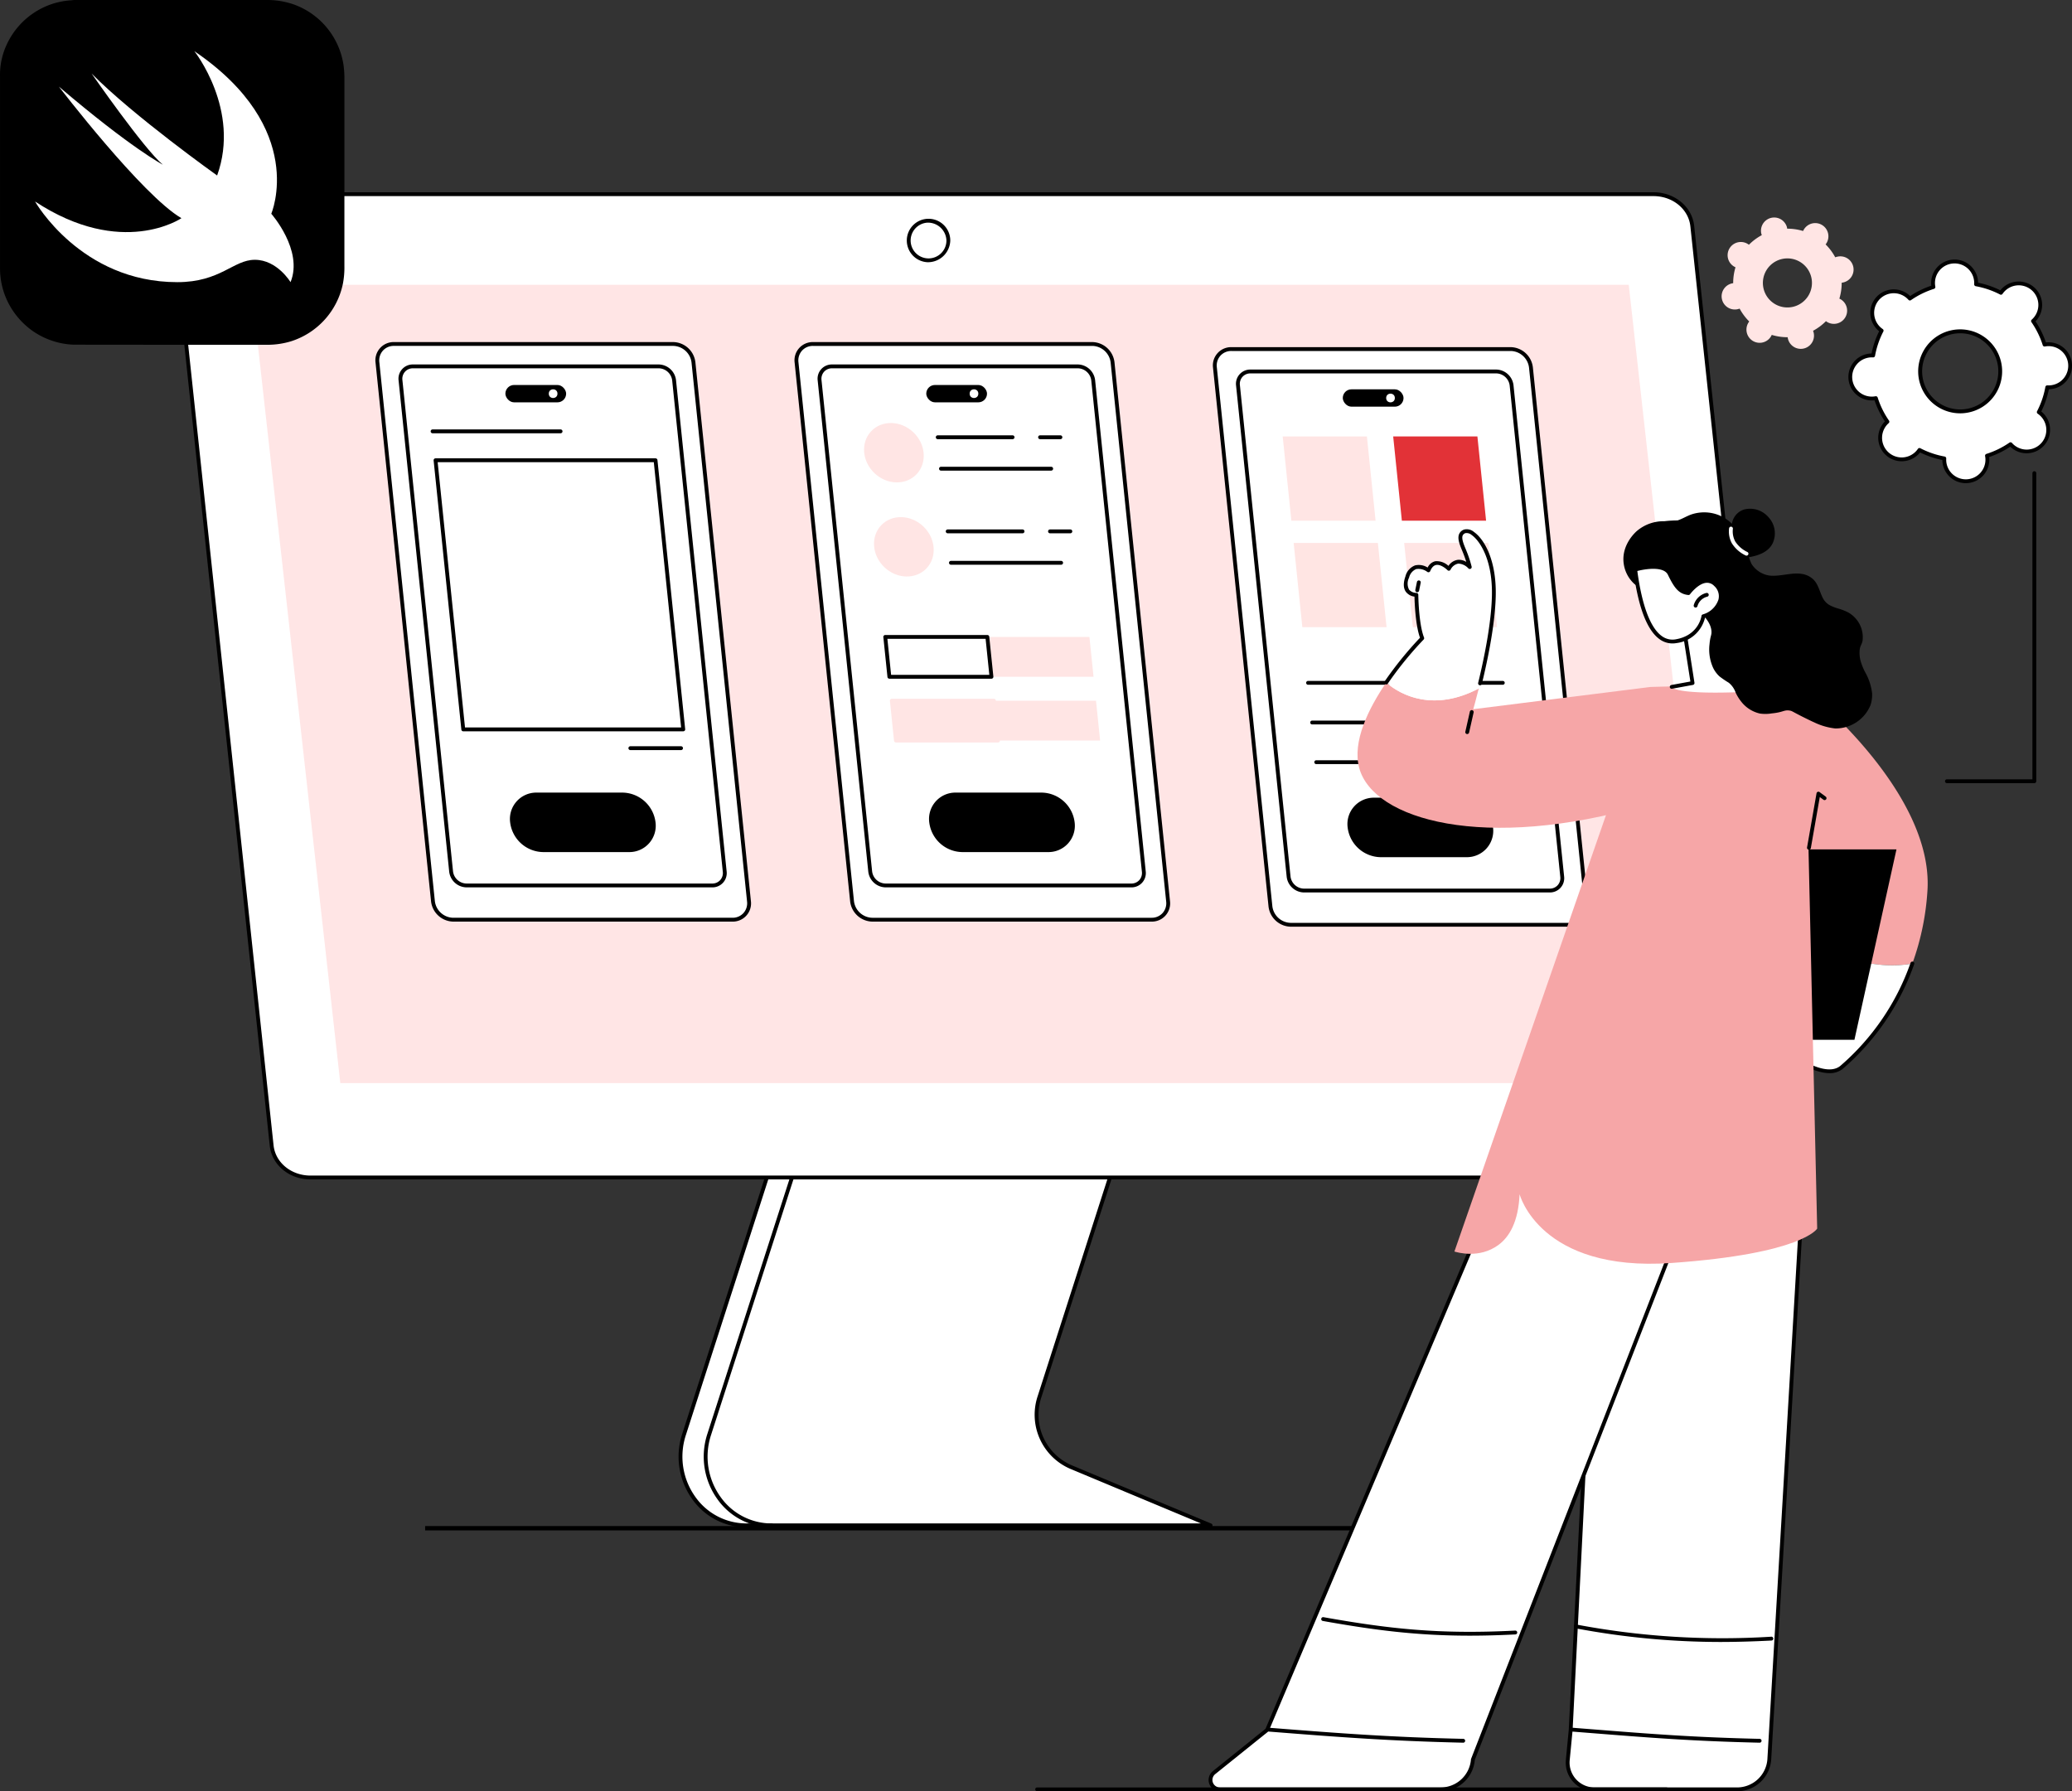 <svg xmlns="http://www.w3.org/2000/svg" width="477.551" height="412.862" viewBox="0 0 477.551 412.862">
  <rect x="0" y="0" width="477.551" height="412.862" fill="#333333" stroke="none"/>
  <g id="Illustration" transform="translate(-390.435 -290.686)">
    <g id="UI_UX_design_software" data-name="UI UX design software" transform="translate(430.124 335)">
      <g id="Group_32" data-name="Group 32" transform="translate(0)">
        <g id="Group_2" data-name="Group 2" transform="translate(116.711 220.219)">
          <g id="Group_1" data-name="Group 1">
            <path id="Path_1" data-name="Path 1" d="M1586.394,1430.751l-18.292,56.908a13.111,13.111,0,0,0,7.149,16.125l32.287,13.489h-106.98c-10.38,0-17.7-10.622-14.392-20.885l21.177-65.709Z" transform="translate(-1484.929 -1430.237)" fill="#fff"/>
            <path id="Path_2" data-name="Path 2" d="M1605.823,1515.96h-106.98a15.3,15.3,0,0,1-12.445-6.434,16.829,16.829,0,0,1-2.369-15.03l21.178-65.708a.443.443,0,0,1,.422-.307l79.052.071a.443.443,0,0,1,.421.579l-18.292,56.908a12.675,12.675,0,0,0,6.9,15.581l32.287,13.489a.443.443,0,0,1-.171.852Zm-99.872-86.593-21.079,65.4a15.938,15.938,0,0,0,2.242,14.236,14.417,14.417,0,0,0,11.729,6.07h104.771l-30.249-12.638a13.567,13.567,0,0,1-7.4-16.669l18.107-56.33Z" transform="translate(-1483.215 -1428.48)"/>
          </g>
          <path id="Path_3" data-name="Path 3" d="M1527.633,1516.087a15.294,15.294,0,0,1-12.445-6.434,16.831,16.831,0,0,1-2.369-15.03l21.167-65.677a.443.443,0,0,1,.844.272l-21.167,65.677a15.94,15.94,0,0,0,2.242,14.237,14.417,14.417,0,0,0,11.728,6.07.443.443,0,1,1,0,.886Z" transform="translate(-1506.208 -1428.607)"/>
        </g>
        <g id="Group_4" data-name="Group 4">
          <g id="Group_3" data-name="Group 3">
            <path id="Path_4" data-name="Path 4" d="M1269.3,563.832H937.306c-4.621,0-8.486-3.187-8.931-7.363L905.939,346.134c-.511-4.789,3.634-8.934,8.931-8.934h331.994c4.62,0,8.486,3.186,8.931,7.363L1278.231,554.9C1278.742,559.686,1274.6,563.832,1269.3,563.832Z" transform="translate(-905.453 -336.757)" fill="#fff"/>
            <path id="Path_5" data-name="Path 5" d="M1267.542,562.518H935.548c-4.871,0-8.9-3.335-9.371-7.759L903.74,344.424a8.035,8.035,0,0,1,2.09-6.28A9.761,9.761,0,0,1,913.112,335h331.994c4.871,0,8.9,3.336,9.372,7.759l22.436,210.335a8.034,8.034,0,0,1-2.089,6.28A9.762,9.762,0,0,1,1267.542,562.518ZM913.112,335.886a8.875,8.875,0,0,0-6.623,2.851,7.162,7.162,0,0,0-1.868,5.593l22.436,210.335c.424,3.972,4.073,6.967,8.49,6.967h331.995a8.874,8.874,0,0,0,6.623-2.851,7.158,7.158,0,0,0,1.867-5.593L1253.6,342.853c-.423-3.972-4.073-6.967-8.491-6.967Z" transform="translate(-903.695 -335)"/>
          </g>
          <path id="Path_6" data-name="Path 6" d="M1332.1,624.857H1014.59L994.042,440.847h317.506Z" transform="translate(-975.847 -419.53)" fill="#ffe5e5"/>
          <path id="Path_7" data-name="Path 7" d="M1747.038,375.377a5.009,5.009,0,1,1,5.274-5A5.149,5.149,0,0,1,1747.038,375.377Zm0-9.119a4.125,4.125,0,1,0,4.389,4.117A4.263,4.263,0,0,0,1747.038,366.258Z" transform="translate(-1572.983 -359.255)"/>
        </g>
        <g id="Group_11" data-name="Group 11" transform="translate(46.834 34.523)">
          <g id="Group_7" data-name="Group 7">
            <g id="Group_5" data-name="Group 5">
              <path id="Path_8" data-name="Path 8" d="M1155.933,641.311h64.385a3.754,3.754,0,0,0,3.792-4.227l-12.8-124.236a4.813,4.813,0,0,0-4.663-4.227h-64.385a3.754,3.754,0,0,0-3.792,4.227l12.8,124.236A4.813,4.813,0,0,0,1155.933,641.311Z" transform="translate(-1138.005 -508.177)" fill="#fff"/>
              <path id="Path_9" data-name="Path 9" d="M1218.559,640h-64.384a5.257,5.257,0,0,1-5.1-4.625l-12.8-124.236a4.2,4.2,0,0,1,4.233-4.715h64.384a5.257,5.257,0,0,1,5.1,4.625l12.8,124.236a4.2,4.2,0,0,1-4.233,4.716ZM1140.5,507.307a3.343,3.343,0,0,0-2.522,1.088,3.381,3.381,0,0,0-.829,2.651l12.8,124.236a4.351,4.351,0,0,0,4.222,3.83h64.384a3.342,3.342,0,0,0,2.521-1.088,3.382,3.382,0,0,0,.829-2.651l-12.8-124.236a4.351,4.351,0,0,0-4.222-3.829Z" transform="translate(-1136.246 -506.421)"/>
            </g>
            <g id="Group_6" data-name="Group 6" transform="translate(5.322 5.165)">
              <path id="Path_10" data-name="Path 10" d="M1180.083,653.9h56.664a2.839,2.839,0,0,0,2.868-3.2l-11.667-113.24a3.641,3.641,0,0,0-3.527-3.2h-56.664a2.84,2.84,0,0,0-2.868,3.2l11.667,113.24A3.641,3.641,0,0,0,1180.083,653.9Z" transform="translate(-1164.43 -533.823)" fill="#fff"/>
              <path id="Path_11" data-name="Path 11" d="M1234.99,652.586h-56.664a4.087,4.087,0,0,1-3.967-3.595l-11.667-113.24a3.282,3.282,0,0,1,3.309-3.686h56.664a4.087,4.087,0,0,1,3.967,3.595L1238.3,648.9a3.282,3.282,0,0,1-3.309,3.686ZM1166,532.952a2.42,2.42,0,0,0-1.827.787,2.449,2.449,0,0,0-.6,1.922L1175.24,648.9a3.18,3.18,0,0,0,3.086,2.8h56.664a2.42,2.42,0,0,0,1.827-.787,2.45,2.45,0,0,0,.6-1.922l-11.667-113.24a3.18,3.18,0,0,0-3.086-2.8Z" transform="translate(-1162.672 -532.066)"/>
            </g>
            <g id="Group_17629" data-name="Group 17629">
              <rect id="Rectangle_10681" data-name="Rectangle 10681" width="14" height="4" rx="2" transform="translate(29.96 9.895)"/>
              <circle id="Ellipse_657" data-name="Ellipse 657" cx="1" cy="1" r="1" transform="translate(39.96 10.895)" fill="#fff"/>
            </g>
          </g>
          <g id="Group_9" data-name="Group 9" transform="translate(12.729 20.14)">
            <g id="Group_8" data-name="Group 8" transform="translate(0.687 6.666)">
              <path id="Path_13" data-name="Path 13" d="M1262.157,703.748h-50.706l-6.39-62.027h50.706Z" transform="translate(-1204.618 -641.278)" fill="#fff"/>
              <path id="Path_14" data-name="Path 14" d="M1260.4,702.434h-50.706a.443.443,0,0,1-.441-.4l-6.391-62.027a.444.444,0,0,1,.441-.489h50.706a.443.443,0,0,1,.441.4l6.39,62.027a.444.444,0,0,1-.441.488Zm-50.306-.886h49.814l-6.3-61.141h-49.815Z" transform="translate(-1202.86 -639.521)"/>
            </g>
            <path id="Path_15" data-name="Path 15" d="M1229.4,607.309h-29.5a.443.443,0,0,1,0-.886h29.5a.443.443,0,0,1,0,.886Z" transform="translate(-1199.451 -606.423)"/>
            <path id="Path_16" data-name="Path 16" d="M1437.945,969.89h-11.683a.443.443,0,1,1,0-.886h11.683a.443.443,0,0,1,0,.886Z" transform="translate(-1380.23 -895.983)"/>
          </g>
          <g id="Group_10" data-name="Group 10" transform="translate(31.016 103.845)">
            <path id="Path_17" data-name="Path 17" d="M1323.8,1028.909a7.779,7.779,0,0,0-7.56-6.854h-19.8a6.071,6.071,0,0,0-6.148,6.854,7.78,7.78,0,0,0,7.561,6.854h19.8A6.07,6.07,0,0,0,1323.8,1028.909Z" transform="translate(-1290.254 -1022.055)"/>
          </g>
        </g>
        <g id="Group_18" data-name="Group 18" transform="translate(239.857 35.697)">
          <g id="Group_14" data-name="Group 14">
            <g id="Group_12" data-name="Group 12">
              <path id="Path_18" data-name="Path 18" d="M2114.376,647.139h64.385a3.754,3.754,0,0,0,3.792-4.227l-12.8-124.236a4.813,4.813,0,0,0-4.663-4.227h-64.385a3.754,3.754,0,0,0-3.792,4.227l12.8,124.236A4.813,4.813,0,0,0,2114.376,647.139Z" transform="translate(-2096.448 -514.006)" fill="#fff"/>
              <path id="Path_19" data-name="Path 19" d="M2177,645.825h-64.385a5.256,5.256,0,0,1-5.1-4.625l-12.8-124.236a4.2,4.2,0,0,1,4.233-4.716h64.385a5.257,5.257,0,0,1,5.1,4.625l12.8,124.236a4.259,4.259,0,0,1-1.054,3.336A4.216,4.216,0,0,1,2177,645.825Zm-78.055-132.69a3.342,3.342,0,0,0-2.522,1.088,3.381,3.381,0,0,0-.829,2.651l12.8,124.236a4.35,4.35,0,0,0,4.222,3.83H2177a3.342,3.342,0,0,0,2.521-1.087,3.383,3.383,0,0,0,.829-2.652l-12.8-124.236a4.35,4.35,0,0,0-4.221-3.83Z" transform="translate(-2094.689 -512.249)"/>
            </g>
            <g id="Group_13" data-name="Group 13" transform="translate(5.322 5.165)">
              <path id="Path_20" data-name="Path 20" d="M2138.527,659.728h56.664a2.84,2.84,0,0,0,2.868-3.2l-11.667-113.24a3.64,3.64,0,0,0-3.526-3.2H2126.2a2.839,2.839,0,0,0-2.868,3.2L2135,656.531A3.64,3.64,0,0,0,2138.527,659.728Z" transform="translate(-2122.873 -539.651)" fill="#fff"/>
              <path id="Path_21" data-name="Path 21" d="M2193.432,658.415h-56.664a4.087,4.087,0,0,1-3.968-3.595l-11.667-113.24a3.283,3.283,0,0,1,3.309-3.686h56.665a4.087,4.087,0,0,1,3.967,3.595l11.667,113.24a3.282,3.282,0,0,1-3.309,3.685Zm-68.99-119.634a2.42,2.42,0,0,0-1.826.787,2.449,2.449,0,0,0-.6,1.922l11.667,113.24a3.18,3.18,0,0,0,3.086,2.8h56.664a2.421,2.421,0,0,0,1.827-.787,2.45,2.45,0,0,0,.6-1.922l-11.666-113.24a3.18,3.18,0,0,0-3.086-2.8Z" transform="translate(-2121.114 -537.895)"/>
            </g>
            <g id="Group_17631" data-name="Group 17631" transform="translate(-0.023 -0.174)">
              <rect id="Rectangle_10681-2" data-name="Rectangle 10681" width="14" height="4" rx="2" transform="translate(29.96 9.895)"/>
              <circle id="Ellipse_657-2" data-name="Ellipse 657" cx="1" cy="1" r="1" transform="translate(39.96 10.895)" fill="#fff"/>
            </g>
          </g>
          <g id="Group_15" data-name="Group 15" transform="translate(31.016 103.845)">
            <path id="Path_23" data-name="Path 23" d="M2282.248,1034.738a7.78,7.78,0,0,0-7.561-6.854h-19.8a6.071,6.071,0,0,0-6.148,6.854,7.78,7.78,0,0,0,7.561,6.854h19.8A6.071,6.071,0,0,0,2282.248,1034.738Z" transform="translate(-2248.698 -1027.884)"/>
          </g>
          <g id="Group_16" data-name="Group 16" transform="translate(16.085 20.583)">
            <path id="Path_24" data-name="Path 24" d="M2195.97,633.863h-19.411l-2-19.411h19.411Z" transform="translate(-2174.558 -614.451)" fill="#ffe5e4"/>
            <path id="Path_25" data-name="Path 25" d="M2322.43,633.863h-19.411l-2-19.411h19.411Z" transform="translate(-2275.551 -614.451)" fill="#e23237"/>
            <path id="Path_26" data-name="Path 26" d="M2208.53,755.775h-19.411l-2-19.411h19.412Z" transform="translate(-2184.589 -711.811)" fill="#ffe5e3"/>
            <path id="Path_27" data-name="Path 27" d="M2334.991,755.775h-19.411l-2-19.411h19.411Z" transform="translate(-2285.582 -711.811)" fill="#ffe5e4"/>
            <line id="Line_147" data-name="Line 147" x2="214" transform="translate(-197.648 251.639)" fill="none" stroke="#000" stroke-width="1"/>
          </g>
          <g id="Group_17" data-name="Group 17" transform="translate(21.493 76.93)">
            <path id="Path_28" data-name="Path 28" d="M2246.735,895.127h-44.88a.443.443,0,0,1,0-.886h44.88a.443.443,0,0,1,0,.886Z" transform="translate(-2201.412 -894.241)"/>
            <path id="Path_29" data-name="Path 29" d="M2225.944,940.525h-19.411a.443.443,0,0,1,0-.886h19.411a.443.443,0,0,1,0,.886Z" transform="translate(-2205.148 -930.496)"/>
            <path id="Path_30" data-name="Path 30" d="M2236.677,985.923h-25.468a.443.443,0,1,1,0-.886h25.468a.443.443,0,1,1,0,.886Z" transform="translate(-2208.882 -966.751)"/>
          </g>
        </g>
        <g id="Group_31" data-name="Group 31" transform="translate(143.426 34.523)">
          <g id="Group_21" data-name="Group 21">
            <g id="Group_19" data-name="Group 19">
              <path id="Path_31" data-name="Path 31" d="M1635.551,641.311h64.385a3.755,3.755,0,0,0,3.792-4.227l-12.8-124.236a4.813,4.813,0,0,0-4.662-4.227h-64.385a3.754,3.754,0,0,0-3.792,4.227l12.8,124.236A4.813,4.813,0,0,0,1635.551,641.311Z" transform="translate(-1617.623 -508.177)" fill="#fff"/>
              <path id="Path_32" data-name="Path 32" d="M1698.177,640h-64.385a5.257,5.257,0,0,1-5.1-4.625l-12.8-124.236a4.2,4.2,0,0,1,4.232-4.715h64.385a5.256,5.256,0,0,1,5.1,4.625l12.8,124.236a4.2,4.2,0,0,1-4.233,4.716Zm-78.055-132.69a3.341,3.341,0,0,0-2.521,1.087,3.383,3.383,0,0,0-.83,2.651l12.8,124.236a4.351,4.351,0,0,0,4.222,3.83h64.385a3.342,3.342,0,0,0,2.522-1.088,3.38,3.38,0,0,0,.829-2.651l-12.8-124.236a4.35,4.35,0,0,0-4.222-3.829Z" transform="translate(-1615.864 -506.421)"/>
            </g>
            <g id="Group_20" data-name="Group 20" transform="translate(5.322 5.165)">
              <path id="Path_33" data-name="Path 33" d="M1659.7,653.9h56.664a2.839,2.839,0,0,0,2.868-3.2l-11.667-113.24a3.64,3.64,0,0,0-3.526-3.2h-56.664a2.84,2.84,0,0,0-2.868,3.2l11.667,113.24A3.641,3.641,0,0,0,1659.7,653.9Z" transform="translate(-1644.047 -533.823)" fill="#fff"/>
              <path id="Path_34" data-name="Path 34" d="M1714.608,652.586h-56.664a4.087,4.087,0,0,1-3.967-3.595l-11.667-113.24a3.283,3.283,0,0,1,3.309-3.686h56.664a4.087,4.087,0,0,1,3.968,3.595l11.667,113.24a3.284,3.284,0,0,1-3.309,3.686Zm-68.99-119.634a2.42,2.42,0,0,0-1.827.787,2.449,2.449,0,0,0-.6,1.922l11.667,113.24a3.18,3.18,0,0,0,3.086,2.8h56.664a2.42,2.42,0,0,0,1.827-.787,2.451,2.451,0,0,0,.6-1.922l-11.667-113.24a3.18,3.18,0,0,0-3.086-2.8Z" transform="translate(-1642.29 -532.066)"/>
            </g>
            <g id="Group_17630" data-name="Group 17630" transform="translate(0.409)">
              <rect id="Rectangle_10681-3" data-name="Rectangle 10681" width="14" height="4" rx="2" transform="translate(29.96 9.895)"/>
              <circle id="Ellipse_657-3" data-name="Ellipse 657" cx="1" cy="1" r="1" transform="translate(39.96 10.895)" fill="#fff"/>
            </g>
          </g>
          <g id="Group_22" data-name="Group 22" transform="translate(31.016 103.845)">
            <path id="Path_36" data-name="Path 36" d="M1803.422,1028.909a7.779,7.779,0,0,0-7.56-6.854h-19.8a6.071,6.071,0,0,0-6.148,6.854,7.78,7.78,0,0,0,7.561,6.854h19.8A6.07,6.07,0,0,0,1803.422,1028.909Z" transform="translate(-1769.872 -1022.055)"/>
          </g>
          <g id="Group_24" data-name="Group 24" transform="translate(15.501 37.519)">
            <ellipse id="Ellipse_1" data-name="Ellipse 1" cx="6.501" cy="7.206" rx="6.501" ry="7.206" transform="translate(0 9.427) rotate(-46.474)" fill="#ffe5e4"/>
            <g id="Group_23" data-name="Group 23" transform="translate(19.366 5.673)">
              <path id="Path_37" data-name="Path 37" d="M1911.212,721.774h-4.689a.443.443,0,1,1,0-.886h4.689a.443.443,0,0,1,0,.886Z" transform="translate(-1882.5 -720.888)"/>
              <path id="Path_38" data-name="Path 38" d="M1806.688,721.774h-17.25a.443.443,0,1,1,0-.886h17.25a.443.443,0,0,1,0,.886Z" transform="translate(-1788.995 -720.888)"/>
              <path id="Path_39" data-name="Path 39" d="M1818.541,757.746h-25.4a.443.443,0,0,1,0-.886h25.4a.443.443,0,1,1,0,.886Z" transform="translate(-1791.955 -749.615)"/>
            </g>
          </g>
          <g id="Group_26" data-name="Group 26" transform="translate(13.208 15.828)">
            <ellipse id="Ellipse_2" data-name="Ellipse 2" cx="6.501" cy="7.206" rx="6.501" ry="7.206" transform="translate(0 9.427) rotate(-46.475)" fill="#ffe5e4"/>
            <g id="Group_25" data-name="Group 25" transform="translate(19.367 5.673)">
              <path id="Path_40" data-name="Path 40" d="M1899.827,614.069h-4.689a.443.443,0,1,1,0-.886h4.689a.443.443,0,0,1,0,.886Z" transform="translate(-1871.115 -613.183)"/>
              <path id="Path_41" data-name="Path 41" d="M1795.3,614.069h-17.25a.443.443,0,0,1,0-.886h17.25a.443.443,0,0,1,0,.886Z" transform="translate(-1777.611 -613.183)"/>
              <path id="Path_42" data-name="Path 42" d="M1807.156,650.041h-25.4a.443.443,0,1,1,0-.886h25.4a.443.443,0,1,1,0,.886Z" transform="translate(-1780.57 -641.91)"/>
            </g>
          </g>
          <g id="Group_28" data-name="Group 28" transform="translate(20.476 67.519)">
            <path id="Path_43" data-name="Path 43" d="M1861.039,853.067h-23.528l-.946-9.186h23.528Z" transform="translate(-1812.593 -843.438)" fill="#ffe5e4"/>
            <g id="Group_27" data-name="Group 27">
              <path id="Path_44" data-name="Path 44" d="M1744.212,853.067h-23.528l-.946-9.186h23.528Z" transform="translate(-1719.295 -843.438)" fill="#fff"/>
              <path id="Path_45" data-name="Path 45" d="M1742.454,851.753h-23.528a.443.443,0,0,1-.441-.4l-.947-9.186a.443.443,0,0,1,.441-.488h23.528a.443.443,0,0,1,.441.4l.947,9.186a.443.443,0,0,1-.441.489Zm-23.128-.886h22.637l-.856-8.3h-22.637Z" transform="translate(-1717.537 -841.681)"/>
            </g>
          </g>
          <g id="Group_30" data-name="Group 30" transform="translate(21.991 82.217)">
            <path id="Path_46" data-name="Path 46" d="M1868.558,926.05H1845.03l-.947-9.186h23.528Z" transform="translate(-1820.113 -916.421)" fill="#ffe5e4"/>
            <g id="Group_29" data-name="Group 29">
              <path id="Path_47" data-name="Path 47" d="M1751.732,926.05H1728.2l-.947-9.186h23.528Z" transform="translate(-1726.814 -916.421)" fill="#ffe5e4"/>
              <path id="Path_48" data-name="Path 48" d="M1749.975,924.736h-23.528a.443.443,0,0,1-.441-.4l-.947-9.186a.443.443,0,0,1,.441-.488h23.528a.443.443,0,0,1,.441.4l.947,9.187a.444.444,0,0,1-.441.489Zm-23.129-.886h22.637l-.855-8.3h-22.637Z" transform="translate(-1725.058 -914.664)" fill="#ffe5e4"/>
            </g>
          </g>
        </g>
      </g>
      <g id="Group_69" data-name="Group 69" transform="translate(198.91 72.906)">
        <g id="Group_68" data-name="Group 68" transform="translate(39.95)">
          <g id="Group_67" data-name="Group 67">
            <g id="Group_54" data-name="Group 54" transform="translate(82.318 136.933)">
              <g id="Group_53" data-name="Group 53">
                <path id="Path_81" data-name="Path 81" d="M2555.346,1390.524l-8.2,139.572a7.42,7.42,0,0,1-7.4,6.867h-32.9a6.176,6.176,0,0,1-6.148-6.768l.667-6.916,7.256-144.138Z" transform="translate(-2500.233 -1378.699)" fill="#fff"/>
                <path id="Path_82" data-name="Path 82" d="M2537.993,1535.65H2505.1a6.618,6.618,0,0,1-6.588-7.254l.666-6.916,7.255-144.118a.444.444,0,0,1,.548-.408l46.719,11.382a.444.444,0,0,1,.337.457l-8.2,139.572A7.9,7.9,0,0,1,2537.993,1535.65Zm-30.7-157.708-7.229,143.6-.668,6.936a5.733,5.733,0,0,0,5.707,6.282h32.895a7.006,7.006,0,0,0,6.958-6.457l8.178-139.2Z" transform="translate(-2498.48 -1376.941)"/>
              </g>
              <path id="Path_83" data-name="Path 83" d="M2547.656,2095.716h-.01c-15.417-.357-24.933-1.113-39.337-2.259l-3.8-.3a.443.443,0,1,1,.07-.883l3.8.3c14.389,1.144,23.9,1.9,39.287,2.257a.443.443,0,0,1-.01.886Z" transform="translate(-2502.97 -1948.209)"/>
              <path id="Path_84" data-name="Path 84" d="M2541.516,1978.125a180.5,180.5,0,0,1-33.256-3.15.443.443,0,0,1,.156-.872,180.8,180.8,0,0,0,44.961,2.808.45.45,0,0,1,.466.419.443.443,0,0,1-.42.465C2549.222,1978.012,2545.3,1978.125,2541.516,1978.125Z" transform="translate(-2505.999 -1853.833)"/>
            </g>
            <g id="Group_56" data-name="Group 56" transform="translate(0 136.933)">
              <g id="Group_55" data-name="Group 55">
                <path id="Path_85" data-name="Path 85" d="M2206.776,1390.524,2152.413,1530.1a7.419,7.419,0,0,1-7.4,6.867h-50.9a2.168,2.168,0,0,1-1.358-3.859l12.225-9.825,61.059-144.138Z" transform="translate(-2091.494 -1378.699)" fill="#fff"/>
                <path id="Path_86" data-name="Path 86" d="M2143.257,1535.649h-50.9a2.611,2.611,0,0,1-1.635-4.646l12.139-9.756,61.015-144.036a.443.443,0,0,1,.527-.254l40.741,11.383a.444.444,0,0,1,.293.587l-54.34,139.511A7.9,7.9,0,0,1,2143.257,1535.649Zm21.278-157.734-60.907,143.78a.442.442,0,0,1-.13.172l-12.226,9.825a1.725,1.725,0,0,0,1.081,3.07h50.9a7.007,7.007,0,0,0,6.958-6.457.446.446,0,0,1,.029-.128l54.186-139.116Z" transform="translate(-2089.737 -1376.941)"/>
              </g>
              <path id="Path_87" data-name="Path 87" d="M2201.875,2095.716h-.01c-16.725-.387-27.918-1.225-44.8-2.561a.443.443,0,1,1,.071-.883c16.863,1.334,28.045,2.171,44.746,2.558a.443.443,0,0,1-.01.886Z" transform="translate(-2143.182 -1948.209)"/>
              <path id="Path_88" data-name="Path 88" d="M2252.843,1969.957c-12.154,0-21.875-1.258-33.852-3.391a.443.443,0,0,1,.156-.872c15.166,2.7,26.7,3.994,44.194,3.092a.448.448,0,0,1,.465.419.443.443,0,0,1-.419.466C2259.631,1969.864,2256.147,1969.957,2252.843,1969.957Z" transform="translate(-2192.669 -1847.117)"/>
            </g>
            <g id="Group_61" data-name="Group 61" transform="translate(34.329 4.73)">
              <g id="Group_58" data-name="Group 58" transform="translate(65.052 36.363)">
                <g id="Group_57" data-name="Group 57" transform="translate(29.511)">
                  <path id="Path_89" data-name="Path 89" d="M2764.81,964.833a60.2,60.2,0,0,0,3.485-16.857c1.433-23.036-28.26-46.487-28.26-46.487l-8.1-.43,8.1,53.544-1.274,4.377C2743.635,961.645,2754.586,966.693,2764.81,964.833Z" transform="translate(-2731.497 -901.059)" fill="#f6a6a7"/>
                  <path id="Path_90" data-name="Path 90" d="M2738.76,1188.659l-6.821,23.419s11.687,10.247,16.522,6.38c3.511-2.807,11.618-10.907,16.348-23.946C2754.586,1196.372,2743.635,1191.325,2738.76,1188.659Z" transform="translate(-2731.497 -1130.738)" fill="#fff"/>
                  <path id="Path_91" data-name="Path 91" d="M2743.971,1241.223c-5.613,0-13.674-7-14.081-7.356a.443.443,0,0,1,.584-.666c.114.1,11.464,9.959,15.954,6.368a55.647,55.647,0,0,0,16.208-23.751.443.443,0,1,1,.833.3,56.588,56.588,0,0,1-16.488,24.141A4.683,4.683,0,0,1,2743.971,1241.223Z" transform="translate(-2729.74 -1152.193)"/>
                </g>
                <path id="Path_92" data-name="Path 92" d="M2583.2,1130.915h49.478l9.689-43.887h-49.478Z" transform="translate(-2583.202 -1049.575)"/>
              </g>
              <path id="Path_93" data-name="Path 93" d="M2451.849,900.864s-18.27-.978-35.576-.41l-.851,2.452q-22.174,63.835-44.343,127.671c.673.2,5.735,1.707,10.124-1.5,2.531-1.848,4.616-5.329,4.9-11.713,0,0,4.63,17.976,34.944,15.856s33.643-7.928,33.643-7.928Z" transform="translate(-2348.748 -864.071)" fill="#f6a6a7"/>
              <path id="Path_94" data-name="Path 94" d="M2775.068,1034.411a.445.445,0,0,1-.437-.52l2.184-12.476a.443.443,0,0,1,.7-.28l1.417,1.046a.443.443,0,1,1-.526.713l-.841-.621-2.061,11.77A.443.443,0,0,1,2775.068,1034.411Z" transform="translate(-2671.022 -960.521)"/>
              <g id="Group_60" data-name="Group 60">
                <path id="Path_95" data-name="Path 95" d="M2327.719,897.095l-40.851,5.127s.55-1.884,1.276-4.789c-10.223,5.4-17.828,1.717-21.33-1.362-4.1,6.017-7.86,13.615-6.232,19.68,3.213,11.963,28.847,19.354,65.963,8.572l5.294-24.514Z" transform="translate(-2260.193 -860.712)" fill="#f6a6a7"/>
                <g id="Group_59" data-name="Group 59" transform="translate(6.177)">
                  <path id="Path_96" data-name="Path 96" d="M2314.4,758.977c1.367-5.475,3.36-14.583,3.474-21.57.175-10.7-4.871-15.344-6.7-14.637s-.757,2.856,0,4.729a27.964,27.964,0,0,1,1.151,3.5s-2.75-3.054-4.818.4c0,0-3.2-3.254-4.7.357,0,0-3.439-2.618-4.885,1.543s2.1,4.106,2.1,4.106.061,6.758,1.352,10a81.211,81.211,0,0,0-8.3,10.209C2296.569,760.693,2304.174,764.379,2314.4,758.977Z" transform="translate(-2292.624 -722.256)" fill="#fff"/>
                  <path id="Path_97" data-name="Path 97" d="M2312.929,756.491a.444.444,0,0,1-.431-.548c1.39-5.732,3.069-13.907,3.173-20.3.135-8.211-2.86-12.519-4.651-13.769a1.791,1.791,0,0,0-1.452-.448,1.046,1.046,0,0,0-.637.546c-.306.712.227,2,.7,3.14l.19.464a28,28,0,0,1,1.171,3.567.443.443,0,0,1-.76.4,3.316,3.316,0,0,0-2.311-1.092,2.516,2.516,0,0,0-1.8,1.421.444.444,0,0,1-.7.083c-.391-.4-1.627-1.382-2.622-1.188-.555.108-1.01.581-1.353,1.405a.443.443,0,0,1-.677.182,3.369,3.369,0,0,0-2.555-.642,2.812,2.812,0,0,0-1.644,1.978,3.038,3.038,0,0,0,0,2.76,2.28,2.28,0,0,0,1.68.757.425.425,0,0,1,.316.126.444.444,0,0,1,.134.313c0,.067.075,6.713,1.32,9.84a.442.442,0,0,1-.1.475,81.541,81.541,0,0,0-8.249,10.147.443.443,0,0,1-.732-.5,83.331,83.331,0,0,1,8.153-10.066c-1.048-2.913-1.24-8.005-1.274-9.485a2.912,2.912,0,0,1-1.969-1.089c-.608-.841-.647-2.042-.115-3.57a3.62,3.62,0,0,1,2.228-2.537,3.828,3.828,0,0,1,2.892.5,2.6,2.6,0,0,1,1.78-1.461,4,4,0,0,1,3.018,1.076,3.077,3.077,0,0,1,2.182-1.4,3.233,3.233,0,0,1,1.924.486c-.186-.6-.442-1.353-.763-2.146l-.188-.458c-.563-1.363-1.146-2.773-.694-3.828a1.909,1.909,0,0,1,1.133-1.023,2.526,2.526,0,0,1,2.277.548c2.4,1.678,5.162,6.485,5.03,14.51-.106,6.475-1.8,14.719-3.2,20.5A.444.444,0,0,1,2312.929,756.491Z" transform="translate(-2290.867 -720.5)"/>
                  <path id="Path_98" data-name="Path 98" d="M2326.756,782a.444.444,0,0,1-.435-.531l.369-1.814a.443.443,0,1,1,.868.176l-.368,1.814A.442.442,0,0,1,2326.756,782Z" transform="translate(-2319.174 -767.459)"/>
                </g>
                <path id="Path_99" data-name="Path 99" d="M2383.979,933.217a.444.444,0,0,1-.433-.54l1.041-4.619a.443.443,0,1,1,.864.195l-1.041,4.619A.444.444,0,0,1,2383.979,933.217Z" transform="translate(-2358.695 -885.98)"/>
              </g>
            </g>
            <g id="Group_66" data-name="Group 66" transform="translate(95.606)">
              <path id="Path_100" data-name="Path 100" d="M2622.677,808.721l1.938,12.242-4.8.956s.793,1.9,18.287,1.015c12.757-.646-6.976-21.068-6.976-21.068A78.249,78.249,0,0,0,2622.677,808.721Z" transform="translate(-2608.666 -780.749)" fill="#fff"/>
              <path id="Path_101" data-name="Path 101" d="M2618.057,815.555a.443.443,0,0,1-.08-.879l4.376-.8-1.672-10.686a.444.444,0,0,1,.135-.392,19.539,19.539,0,0,0,5.389-9.01.443.443,0,0,1,.866.19,20.139,20.139,0,0,1-5.479,9.3l1.7,10.883a.443.443,0,0,1-.358.5l-4.8.88A.444.444,0,0,1,2618.057,815.555Z" transform="translate(-2606.91 -774.018)"/>
              <g id="Group_65" data-name="Group 65">
                <path id="Path_102" data-name="Path 102" d="M2566.909,714.3c1.693,1.5,3.358,1.4,5.742,1.927,5.8,1.275,11.96,5.353,12.114,9.122.039.934-.276.959-.453,2.94a10.22,10.22,0,0,0,.825,5.407,6.486,6.486,0,0,0,1.494,2.01,22.674,22.674,0,0,0,2.112,1.44,5.052,5.052,0,0,1,1.583,2.25,10.074,10.074,0,0,0,1.342,2.168,7.527,7.527,0,0,0,4.271,2.688,8.8,8.8,0,0,0,2.7-.032c2.7-.256,2.815-.856,4.126-.66.665.1.571.245,3.679,1.773.955.469,1.474.724,2,.952a14.859,14.859,0,0,0,4.827,1.4,8.673,8.673,0,0,0,8.131-5.336,7.475,7.475,0,0,0,.381-2.795,12.9,12.9,0,0,0-1.524-4.7,13.248,13.248,0,0,1-1.144-2.795,7.336,7.336,0,0,1-.2-2.414c.126-1.212.572-1.314.686-2.321a6.474,6.474,0,0,0-1.384-4.721,6.544,6.544,0,0,0-1.866-1.614,11.628,11.628,0,0,0-2.277-.908,10.676,10.676,0,0,1-2.126-.838,4,4,0,0,1-1.593-1.768c-.735-1.487-1.015-3.261-2.373-4.359-2.871-2.324-6.6-.3-9.833-.666a5.9,5.9,0,0,1-4.132-2.656,10.938,10.938,0,0,1-.615-1.585l.167-.027c2.082-.362,4.353-1.182,5.322-3.224a5.449,5.449,0,0,0-.97-5.94,5.56,5.56,0,0,0-5.767-1.758,4.068,4.068,0,0,0-2.672,3.26,8.967,8.967,0,0,0-4.941-2.526,9.3,9.3,0,0,0-4.308.334c-1.14.375-2.167,1.057-3.3,1.415a26.773,26.773,0,0,0-3.049.182,9.471,9.471,0,0,0-6.345,2.279c-.4.35-3.516,3.2-3.021,7.347A7.723,7.723,0,0,0,2566.909,714.3Z" transform="translate(-2564.462 -697.011)"/>
                <path id="Path_103" data-name="Path 103" d="M2689.241,724.342a.44.44,0,0,1-.182-.04,7.527,7.527,0,0,1-3.208-2.83,5.714,5.714,0,0,1-.623-3.461.443.443,0,0,1,.87.166,4.912,4.912,0,0,0,.537,2.884,6.746,6.746,0,0,0,2.79,2.434.443.443,0,0,1-.184.846Z" transform="translate(-2660.863 -713.495)" fill="#fff"/>
                <g id="Group_64" data-name="Group 64" transform="translate(2.281 12.997)">
                  <g id="Group_63" data-name="Group 63">
                    <g id="Group_62" data-name="Group 62">
                      <path id="Path_104" data-name="Path 104" d="M2577.988,764.354s6.518-1.92,7.931.994,2.353,4.22,4.358,4.427c0,0,3.448-4.7,6.231-1.961s.334,6.382-2.806,7.3c0,0-.591,4.736-6.232,5.742S2579.156,773.421,2577.988,764.354Z" transform="translate(-2577.544 -763.294)" fill="#fff"/>
                      <path id="Path_105" data-name="Path 105" d="M2584.813,779.633a5.026,5.026,0,0,1-3.027-1.021c-2.887-2.118-4.9-7.483-6-15.947a.443.443,0,0,1,.315-.482c.281-.083,6.9-1.989,8.454,1.226,1.294,2.669,2.133,3.882,3.765,4.148.531-.659,2.267-2.623,4.233-2.781a3.114,3.114,0,0,1,2.5.977,4.05,4.05,0,0,1,1.222,3.977,6.056,6.056,0,0,1-3.956,3.979,7.705,7.705,0,0,1-6.539,5.835A5.558,5.558,0,0,1,2584.813,779.633Zm-8.094-16.7c1.056,7.882,2.987,13.053,5.591,14.964a4.135,4.135,0,0,0,3.324.774c5.259-.938,5.865-5.317,5.87-5.361a.442.442,0,0,1,.316-.371,5.261,5.261,0,0,0,3.6-3.427,3.159,3.159,0,0,0-.985-3.129,2.234,2.234,0,0,0-1.81-.724c-1.916.154-3.735,2.607-3.752,2.632a.444.444,0,0,1-.4.179c-2.2-.227-3.233-1.625-4.711-4.674C2582.8,761.821,2578.652,762.434,2576.719,762.934Z" transform="translate(-2575.787 -761.548)"/>
                    </g>
                  </g>
                  <path id="Path_106" data-name="Path 106" d="M2645.362,796.9a.444.444,0,0,1-.429-.557,4.007,4.007,0,0,1,2.9-2.808.443.443,0,1,1,.2.863,3.1,3.1,0,0,0-2.243,2.172A.443.443,0,0,1,2645.362,796.9Z" transform="translate(-2630.995 -787.086)"/>
                </g>
              </g>
            </g>
          </g>
        </g>
        <path id="Path_107" data-name="Path 107" d="M2036.848,2161.48H1891.809a.443.443,0,0,1,0-.886h145.039a.443.443,0,1,1,0,.886Z" transform="translate(-1891.366 -1865.84)"/>
      </g>
      <g id="Group_80" data-name="Group 80" transform="translate(357.107 5.731)">
        <g id="Group_77" data-name="Group 77">
          <g id="Group_76" data-name="Group 76" transform="translate(29.221 9.784)">
            <path id="Path_119" data-name="Path 119" d="M2869.543,433.311a4.978,4.978,0,0,0-.6.078,20.279,20.279,0,0,0-2.663-5.428,5.032,5.032,0,0,0,.428-.426,4.967,4.967,0,1,0-7.824-6.087,20.28,20.28,0,0,0-5.721-1.955,4.965,4.965,0,1,0-9.912.026,5.061,5.061,0,0,0,.078.6,20.275,20.275,0,0,0-5.427,2.663,5.063,5.063,0,0,0-.426-.428,4.967,4.967,0,1,0-6.086,7.824,20.272,20.272,0,0,0-1.955,5.721,5.036,5.036,0,0,0-.6,0,4.967,4.967,0,1,0,1.229,9.836,20.265,20.265,0,0,0,2.663,5.428,4.966,4.966,0,1,0,7.027,6.991,5.09,5.09,0,0,0,.368-.479,20.268,20.268,0,0,0,5.721,1.955,4.966,4.966,0,1,0,9.913-.025,4.917,4.917,0,0,0-.078-.6,20.28,20.28,0,0,0,5.428-2.663,4.894,4.894,0,0,0,.426.428,4.967,4.967,0,0,0,6.565-7.456,5.022,5.022,0,0,0-.479-.368,20.258,20.258,0,0,0,1.955-5.721,4.966,4.966,0,1,0-.025-9.913Zm-19.457,15.456a9.225,9.225,0,1,1,8.622-9.79A9.225,9.225,0,0,1,2850.086,448.766Z" transform="translate(-2823.734 -413.794)" fill="#fff"/>
            <path id="Path_120" data-name="Path 120" d="M2849.033,463.571a5.416,5.416,0,0,1-5.395-5.068c-.006-.087-.009-.176-.009-.268a20.7,20.7,0,0,1-5.133-1.754c-.057.073-.114.141-.171.206a5.41,5.41,0,1,1-8.121-7.151c.057-.065.118-.13.183-.2a20.7,20.7,0,0,1-2.389-4.87c-.092.011-.18.019-.267.025a5.41,5.41,0,0,1-.686-10.8c.086-.005.175-.008.268-.009a20.7,20.7,0,0,1,1.754-5.133c-.073-.057-.141-.114-.206-.171a5.41,5.41,0,1,1,7.151-8.121c.065.057.13.118.2.183a20.714,20.714,0,0,1,4.87-2.389c-.011-.092-.019-.18-.025-.267a5.41,5.41,0,1,1,10.8-.685c.006.087.009.176.009.268a20.694,20.694,0,0,1,5.133,1.754c.057-.073.114-.141.172-.207a5.41,5.41,0,0,1,8.12,7.151c-.057.065-.117.13-.183.2a20.709,20.709,0,0,1,2.388,4.87c.092-.011.181-.019.267-.025a5.41,5.41,0,1,1,.686,10.8q-.129.008-.268.009a20.679,20.679,0,0,1-1.754,5.133c.073.057.142.114.207.171a5.41,5.41,0,0,1-7.151,8.12c-.064-.057-.13-.118-.2-.183a20.7,20.7,0,0,1-4.87,2.389c.012.092.02.18.025.267a5.41,5.41,0,0,1-5.057,5.742C2849.264,463.567,2849.148,463.571,2849.033,463.571Zm-10.672-8.1a.442.442,0,0,1,.2.05,19.82,19.82,0,0,0,5.6,1.912.442.442,0,0,1,.363.461,4.622,4.622,0,0,0,0,.551,4.524,4.524,0,1,0,9.03-.573,4.469,4.469,0,0,0-.072-.546.444.444,0,0,1,.3-.5,19.816,19.816,0,0,0,5.309-2.6.443.443,0,0,1,.583.069,4.524,4.524,0,1,0,5.932-6.735.443.443,0,0,1-.143-.57,19.8,19.8,0,0,0,1.912-5.6.446.446,0,0,1,.461-.363,4.456,4.456,0,0,0,.551,0,4.524,4.524,0,1,0-1.12-8.959.443.443,0,0,1-.5-.3,19.834,19.834,0,0,0-2.6-5.31.443.443,0,0,1,.07-.583,4.523,4.523,0,1,0-6.4-6.368,4.436,4.436,0,0,0-.336.437.443.443,0,0,1-.57.142,19.814,19.814,0,0,0-5.6-1.912.442.442,0,0,1-.363-.462,4.519,4.519,0,0,0-4.8-4.778,4.5,4.5,0,0,0-4.157,5.348.443.443,0,0,1-.3.5,19.822,19.822,0,0,0-5.31,2.6.442.442,0,0,1-.582-.069,4.523,4.523,0,1,0-6.368,6.4,4.592,4.592,0,0,0,.437.335.443.443,0,0,1,.143.569,19.83,19.83,0,0,0-1.913,5.6.439.439,0,0,1-.461.363,4.443,4.443,0,0,0-.55,0,4.524,4.524,0,1,0,1.12,8.959.442.442,0,0,1,.5.3,19.791,19.791,0,0,0,2.606,5.309.444.444,0,0,1-.071.583,4.523,4.523,0,1,0,6.4,6.367,4.558,4.558,0,0,0,.334-.437A.444.444,0,0,1,2838.361,455.473Zm9.37-8a9.675,9.675,0,1,1,.626-.02l-.028-.442.028.442C2848.148,447.465,2847.939,447.472,2847.731,447.472Zm.019-18.45c-.187,0-.374.006-.562.018a8.778,8.778,0,1,0,.562-.018Z" transform="translate(-2821.978 -412.037)"/>
          </g>
          <path id="Path_121" data-name="Path 121" d="M2703.422,372.6a3.065,3.065,0,0,0-.352.115,12.417,12.417,0,0,0-2.215-2.971,3.044,3.044,0,1,0-5.021-3.421,2.817,2.817,0,0,0-.169.33,12.421,12.421,0,0,0-3.667-.534,3.18,3.18,0,0,0-.066-.364,3.045,3.045,0,0,0-5.9,1.5,3.079,3.079,0,0,0,.115.352,12.426,12.426,0,0,0-2.971,2.216,3.044,3.044,0,1,0-3.421,5.022,3.023,3.023,0,0,0,.33.168,12.432,12.432,0,0,0-.534,3.668,3.044,3.044,0,1,0,1.131,5.97,2.961,2.961,0,0,0,.352-.115,12.448,12.448,0,0,0,2.216,2.971,3.044,3.044,0,1,0,5.021,3.421,3.234,3.234,0,0,0,.168-.33,12.431,12.431,0,0,0,3.667.534,3.08,3.08,0,0,0,.067.364,3.045,3.045,0,1,0,5.788-1.848,12.41,12.41,0,0,0,2.971-2.216,3.109,3.109,0,0,0,.305.21,3.045,3.045,0,0,0,3.116-5.232,2.983,2.983,0,0,0-.33-.168,12.415,12.415,0,0,0,.534-3.667,3.112,3.112,0,0,0,.364-.067,3.045,3.045,0,1,0-1.5-5.9Zm-9.983,11.5a5.654,5.654,0,1,1,4.092-6.87A5.654,5.654,0,0,1,2693.439,384.1Z" transform="translate(-2676.885 -363.455)" fill="#ffe5e4"/>
        </g>
        <path id="Path_122" data-name="Path 122" d="M2953.128,726.151H2932.98a.443.443,0,1,1,0-.886h19.706V654.7a.443.443,0,1,1,.886,0v71.006A.443.443,0,0,1,2953.128,726.151Z" transform="translate(-2881.05 -595.693)"/>
      </g>
    </g>
    <g id="swift-15" transform="translate(390.255 290.686)">
      <path id="Path_25243" data-name="Path 25243" d="M17.928,0H61.945a18.555,18.555,0,0,1,6.239,1.055A17.626,17.626,0,0,1,79.545,14.9a21.409,21.409,0,0,1,.217,3.446v42.93a20.108,20.108,0,0,1-.341,4.1A17.659,17.659,0,0,1,67.47,78.659a18.662,18.662,0,0,1-5.556.807c-.838,0-44.11,0-44.762-.031a17.713,17.713,0,0,1-8.94-2.949,17.94,17.94,0,0,1-6.053-6.953A17.517,17.517,0,0,1,.39,61.8V17.663a16.478,16.478,0,0,1,1.645-7.605A17.625,17.625,0,0,1,8.026,3.073,17.387,17.387,0,0,1,16.935.062,5.177,5.177,0,0,1,17.928,0Z" transform="translate(-0.205)"/>
      <path id="Path_25245" data-name="Path 25245" d="M63.122,38c26.2,17.818,17.725,37.467,17.725,37.467s7.45,8.412,4.439,15.769c0,0-3.073-5.153-8.226-5.153-4.967,0-7.885,5.153-17.88,5.153-22.257,0-32.78-18.594-32.78-18.594,20.053,13.193,33.742,3.849,33.742,3.849-9.033-5.246-28.248-30.327-28.248-30.327,16.731,14.248,23.964,18,23.964,18C51.544,60.6,39.437,43.153,39.437,43.153c9.685,9.809,28.931,23.5,28.931,23.5C73.831,51.5,63.122,38,63.122,38Z" transform="translate(-18.144 -26.204)" fill="#fff"/>
    </g>
  </g>
</svg>
